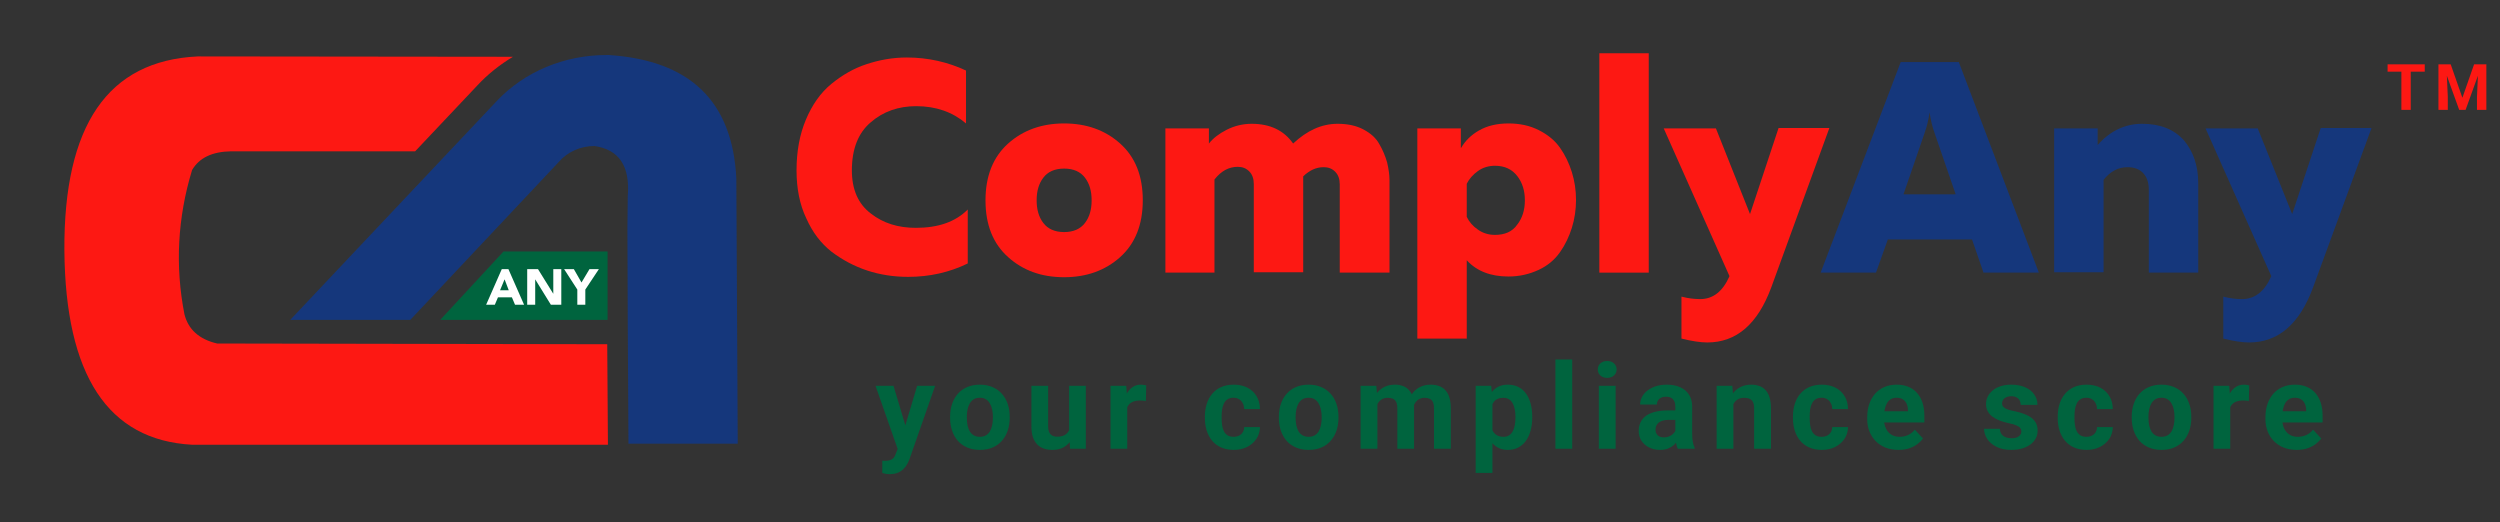 <svg width="273" height="57" viewBox="0 0 273 57" fill="none" xmlns="http://www.w3.org/2000/svg">
<rect x="0" y="0" width="273" height="57" fill="#333333" stroke="none"/>
<path d="M66.348 34.932H48.07L54.986 27.46H66.348V34.932Z" fill="#00643E"/>
<path d="M86.982 18.602C86.982 16.522 87.324 14.674 88.008 13.056C88.692 11.438 89.604 10.129 90.782 9.166C91.96 8.203 93.214 7.472 94.62 7.009C96.026 6.547 97.47 6.278 99.028 6.278C101.346 6.278 103.512 6.778 105.488 7.703V13.48C104.044 12.247 102.22 11.593 100.054 11.593C98.116 11.593 96.444 12.17 95.076 13.364C93.708 14.52 93.024 16.291 93.024 18.602C93.024 20.682 93.708 22.261 95.076 23.301C96.444 24.379 98.078 24.88 100.016 24.88C102.448 24.88 104.348 24.225 105.678 22.877V28.77C103.702 29.732 101.536 30.233 99.18 30.233C97.584 30.233 96.102 30.002 94.696 29.54C93.29 29.078 91.998 28.384 90.82 27.499C89.642 26.574 88.73 25.38 88.046 23.84C87.324 22.338 86.982 20.566 86.982 18.602Z" fill="#FD1813"/>
<path d="M110.086 28.076C108.452 26.613 107.616 24.572 107.616 21.876C107.616 19.218 108.452 17.139 110.086 15.675C111.72 14.211 113.772 13.48 116.204 13.48C118.636 13.48 120.688 14.211 122.322 15.675C123.956 17.139 124.792 19.18 124.792 21.876C124.792 24.533 123.956 26.613 122.322 28.076C120.688 29.54 118.636 30.272 116.204 30.272C113.734 30.272 111.72 29.54 110.086 28.076ZM118.484 24.34C118.978 23.686 119.206 22.877 119.206 21.876C119.206 20.874 118.978 20.066 118.484 19.411C117.99 18.756 117.23 18.41 116.204 18.41C115.178 18.41 114.418 18.756 113.924 19.411C113.43 20.066 113.202 20.874 113.202 21.876C113.202 22.877 113.43 23.686 113.924 24.34C114.418 24.995 115.178 25.342 116.204 25.342C117.23 25.342 117.99 24.995 118.484 24.34Z" fill="#FD1813"/>
<path d="M132.658 29.771H127.262V14.019H132.012V15.675C132.468 15.097 133.114 14.597 133.95 14.173C134.786 13.749 135.698 13.518 136.686 13.518C138.7 13.518 140.22 14.25 141.208 15.675C142.728 14.25 144.324 13.518 146.072 13.518C147.136 13.518 148.086 13.711 148.884 14.134C149.682 14.558 150.252 15.059 150.632 15.752C151.012 16.407 151.278 17.061 151.468 17.716C151.62 18.371 151.734 19.026 151.734 19.68V29.771H146.3V20.142C146.3 19.565 146.148 19.103 145.806 18.756C145.464 18.409 145.046 18.255 144.552 18.255C143.716 18.255 142.994 18.602 142.31 19.257V19.642V29.732H136.914V20.104C136.914 19.526 136.762 19.064 136.42 18.718C136.078 18.371 135.66 18.217 135.166 18.217C134.178 18.217 133.342 18.679 132.62 19.603V29.771H132.658Z" fill="#FD1813"/>
<path d="M159.562 16.137C159.98 15.405 160.626 14.751 161.5 14.25C162.374 13.749 163.438 13.48 164.73 13.48C165.946 13.48 167.048 13.711 168.036 14.211C169.024 14.712 169.784 15.328 170.354 16.137C170.924 16.946 171.342 17.832 171.646 18.795C171.95 19.757 172.102 20.797 172.102 21.837C172.102 22.877 171.95 23.917 171.646 24.88C171.342 25.843 170.924 26.728 170.354 27.537C169.784 28.346 169.024 29.001 168.036 29.463C167.048 29.925 165.946 30.195 164.73 30.195C162.792 30.195 161.272 29.617 160.17 28.423V36.973H154.774V14.019H159.524V16.137H159.562ZM165.68 24.533C166.25 23.801 166.516 22.916 166.516 21.876C166.516 20.836 166.25 19.95 165.68 19.218C165.11 18.486 164.312 18.101 163.248 18.101C162.564 18.101 161.918 18.294 161.386 18.679C160.854 19.064 160.436 19.526 160.17 20.066V23.686C160.436 24.225 160.816 24.687 161.386 25.072C161.918 25.457 162.564 25.65 163.248 25.65C164.312 25.65 165.148 25.303 165.68 24.533Z" fill="#FD1813"/>
<path d="M180.044 5.816H174.648V29.771H180.044V5.816Z" fill="#FD1813"/>
<path d="M191.102 23.378L194.218 13.98H199.766L193.42 31.389C191.938 35.394 189.62 37.397 186.428 37.397C185.668 37.397 184.718 37.243 183.616 36.973V32.39C184.338 32.583 185.022 32.66 185.668 32.66C187.074 32.66 188.138 31.812 188.86 30.156L181.678 14.019H187.378L191.102 23.378Z" fill="#FD1813"/>
<path d="M204.858 29.771H198.816L207.556 6.778H213.902L222.642 29.771H216.6L215.346 26.151H206.15L204.858 29.771ZM210.14 14.597L207.86 21.221H213.56L211.28 14.597C211.014 13.865 210.824 13.095 210.71 12.247C210.596 13.095 210.406 13.865 210.14 14.597Z" fill="#15377C"/>
<path d="M229.064 15.829C230.432 14.289 232.066 13.518 233.928 13.518C235.904 13.518 237.424 14.134 238.488 15.328C239.514 16.561 240.046 18.101 240.046 19.988V29.771H234.65V20.72C234.65 19.911 234.422 19.295 234.004 18.872C233.586 18.448 233.016 18.255 232.332 18.255C231.306 18.255 230.432 18.718 229.71 19.642V29.732H224.314V14.019H229.064V15.829Z" fill="#15377C"/>
<path d="M250.306 23.378L253.422 13.98H258.97L252.586 31.389C251.104 35.394 248.786 37.397 245.594 37.397C244.834 37.397 243.884 37.243 242.782 36.973V32.39C243.504 32.583 244.188 32.66 244.834 32.66C246.24 32.66 247.304 31.812 248.026 30.156L240.844 14.019H246.544L250.306 23.378Z" fill="#15377C"/>
<path d="M28.5 39.746V38.282L26.866 40.054H39.976L40.28 39.746H28.5Z" fill="black"/>
<path d="M80.408 19.488C79.99 11.053 75.354 6.586 66.462 6.008H66.234C61.636 6.008 57.266 7.818 54.226 11.053L31.692 34.932H44.802L60.99 17.716C61.94 16.599 63.384 15.945 64.904 15.945C67.602 16.33 68.818 18.14 68.552 21.414L68.514 24.957L68.552 35.548L68.628 48.45H80.56L80.408 19.488Z" fill="#15377C"/>
<path d="M23.712 37.512C21.736 37.05 20.558 35.972 20.14 34.316C19.114 29.078 19.38 23.801 20.976 18.564C21.774 17.216 23.18 16.561 25.232 16.522H45.334L52.136 9.32C53.276 8.088 54.606 7.048 56.012 6.201L21.584 6.162C11.78 6.624 6.954 13.672 7.03 27.345C7.144 40.978 11.78 48.065 20.976 48.566H66.386L66.31 37.589L23.712 37.512Z" fill="#FD1813"/>
<path d="M54.796 29.386H55.518L57.228 33.276H56.24L55.898 32.467H54.378L54.036 33.276H53.086L54.796 29.386ZM55.1 30.503L54.606 31.697H55.556L55.1 30.503Z" fill="white"/>
<path d="M57.57 29.386H58.748L60.42 32.082V29.386H61.294V33.276H60.154L58.444 30.503V33.276H57.57V29.386Z" fill="white"/>
<path d="M63.043 31.62L61.599 29.386H62.663L63.499 30.849L64.373 29.386H65.399L63.917 31.62V33.276H63.043V31.62Z" fill="white"/>
<path d="M263.252 7.023V12H262.23V7.023H263.252ZM264.784 7.023V7.827H260.723V7.023H264.784ZM266.746 7.023H267.615L268.893 10.677L270.171 7.023H271.039L269.242 12H268.544L266.746 7.023ZM266.278 7.023H267.143L267.3 10.585V12H266.278V7.023ZM270.643 7.023H271.511V12H270.486V10.585L270.643 7.023Z" fill="#FD1813"/>
<path d="M98.332 48.226L100.153 42.132H102.115L99.353 50.035C99.294 50.208 99.214 50.394 99.112 50.593C99.015 50.792 98.882 50.98 98.712 51.158C98.547 51.34 98.338 51.488 98.084 51.602C97.834 51.717 97.528 51.774 97.164 51.774C96.99 51.774 96.848 51.763 96.738 51.742C96.628 51.721 96.497 51.691 96.345 51.653V50.314C96.391 50.314 96.44 50.314 96.491 50.314C96.541 50.318 96.59 50.32 96.637 50.32C96.878 50.32 97.075 50.293 97.227 50.238C97.379 50.183 97.502 50.098 97.595 49.984C97.688 49.874 97.762 49.73 97.817 49.552L98.332 48.226ZM97.57 42.132L99.061 47.108L99.322 49.044L98.078 49.178L95.608 42.132H97.57ZM103.751 45.636V45.502C103.751 44.999 103.823 44.535 103.967 44.112C104.111 43.685 104.32 43.315 104.595 43.002C104.87 42.688 105.209 42.445 105.611 42.272C106.013 42.094 106.474 42.005 106.995 42.005C107.515 42.005 107.979 42.094 108.385 42.272C108.791 42.445 109.132 42.688 109.407 43.002C109.686 43.315 109.898 43.685 110.042 44.112C110.186 44.535 110.258 44.999 110.258 45.502V45.636C110.258 46.135 110.186 46.599 110.042 47.026C109.898 47.449 109.686 47.819 109.407 48.137C109.132 48.45 108.793 48.693 108.391 48.867C107.989 49.04 107.528 49.127 107.008 49.127C106.487 49.127 106.024 49.04 105.617 48.867C105.215 48.693 104.875 48.45 104.595 48.137C104.32 47.819 104.111 47.449 103.967 47.026C103.823 46.599 103.751 46.135 103.751 45.636ZM105.579 45.502V45.636C105.579 45.923 105.605 46.192 105.655 46.442C105.706 46.692 105.787 46.912 105.897 47.102C106.011 47.288 106.159 47.434 106.341 47.54C106.523 47.646 106.745 47.699 107.008 47.699C107.261 47.699 107.479 47.646 107.661 47.54C107.843 47.434 107.989 47.288 108.099 47.102C108.209 46.912 108.29 46.692 108.341 46.442C108.396 46.192 108.423 45.923 108.423 45.636V45.502C108.423 45.223 108.396 44.961 108.341 44.715C108.29 44.466 108.207 44.246 108.093 44.055C107.983 43.861 107.837 43.708 107.655 43.598C107.473 43.488 107.253 43.433 106.995 43.433C106.737 43.433 106.517 43.488 106.335 43.598C106.157 43.708 106.011 43.861 105.897 44.055C105.787 44.246 105.706 44.466 105.655 44.715C105.605 44.961 105.579 45.223 105.579 45.502ZM116.744 47.356V42.132H118.572V49H116.851L116.744 47.356ZM116.947 45.947L117.486 45.934C117.486 46.391 117.433 46.816 117.328 47.21C117.222 47.599 117.063 47.938 116.851 48.226C116.64 48.509 116.373 48.731 116.052 48.892C115.73 49.049 115.351 49.127 114.915 49.127C114.581 49.127 114.272 49.08 113.989 48.987C113.709 48.89 113.468 48.74 113.265 48.537C113.066 48.329 112.91 48.065 112.795 47.743C112.685 47.417 112.63 47.026 112.63 46.569V42.132H114.458V46.581C114.458 46.785 114.482 46.956 114.528 47.096C114.579 47.235 114.649 47.35 114.738 47.438C114.827 47.527 114.93 47.591 115.049 47.629C115.171 47.667 115.307 47.686 115.455 47.686C115.832 47.686 116.128 47.61 116.344 47.458C116.564 47.305 116.718 47.098 116.807 46.835C116.9 46.569 116.947 46.273 116.947 45.947ZM123.096 43.63V49H121.268V42.132H122.988L123.096 43.63ZM125.166 42.087L125.134 43.782C125.045 43.77 124.937 43.759 124.81 43.751C124.687 43.738 124.575 43.731 124.474 43.731C124.216 43.731 123.991 43.765 123.801 43.833C123.615 43.897 123.458 43.992 123.331 44.119C123.208 44.246 123.115 44.4 123.052 44.582C122.993 44.764 122.959 44.971 122.95 45.204L122.582 45.09C122.582 44.645 122.627 44.237 122.715 43.865C122.804 43.488 122.933 43.16 123.103 42.881C123.276 42.602 123.488 42.386 123.737 42.233C123.987 42.081 124.273 42.005 124.594 42.005C124.696 42.005 124.8 42.013 124.905 42.03C125.011 42.043 125.098 42.062 125.166 42.087ZM134.704 47.699C134.928 47.699 135.127 47.656 135.3 47.572C135.474 47.483 135.609 47.36 135.707 47.204C135.808 47.043 135.861 46.855 135.865 46.639H137.585C137.581 47.121 137.452 47.551 137.198 47.927C136.944 48.3 136.604 48.594 136.176 48.81C135.749 49.021 135.271 49.127 134.742 49.127C134.208 49.127 133.743 49.038 133.345 48.86C132.952 48.683 132.624 48.437 132.361 48.124C132.099 47.807 131.902 47.438 131.771 47.02C131.64 46.596 131.574 46.144 131.574 45.661V45.477C131.574 44.99 131.64 44.538 131.771 44.119C131.902 43.696 132.099 43.327 132.361 43.014C132.624 42.697 132.952 42.449 133.345 42.272C133.739 42.094 134.2 42.005 134.729 42.005C135.292 42.005 135.785 42.113 136.208 42.329C136.635 42.544 136.97 42.853 137.211 43.255C137.456 43.653 137.581 44.125 137.585 44.671H135.865C135.861 44.442 135.812 44.235 135.719 44.049C135.63 43.863 135.499 43.715 135.326 43.605C135.156 43.49 134.947 43.433 134.697 43.433C134.431 43.433 134.213 43.49 134.043 43.605C133.874 43.715 133.743 43.867 133.65 44.062C133.557 44.252 133.491 44.47 133.453 44.715C133.419 44.956 133.402 45.21 133.402 45.477V45.661C133.402 45.928 133.419 46.184 133.453 46.429C133.487 46.675 133.55 46.893 133.644 47.083C133.741 47.273 133.874 47.424 134.043 47.534C134.213 47.644 134.433 47.699 134.704 47.699ZM139.654 45.636V45.502C139.654 44.999 139.725 44.535 139.869 44.112C140.013 43.685 140.223 43.315 140.498 43.002C140.773 42.688 141.111 42.445 141.513 42.272C141.915 42.094 142.377 42.005 142.897 42.005C143.418 42.005 143.881 42.094 144.287 42.272C144.694 42.445 145.034 42.688 145.309 43.002C145.589 43.315 145.8 43.685 145.944 44.112C146.088 44.535 146.16 44.999 146.16 45.502V45.636C146.16 46.135 146.088 46.599 145.944 47.026C145.8 47.449 145.589 47.819 145.309 48.137C145.034 48.45 144.696 48.693 144.294 48.867C143.892 49.04 143.43 49.127 142.91 49.127C142.389 49.127 141.926 49.04 141.52 48.867C141.118 48.693 140.777 48.45 140.498 48.137C140.223 47.819 140.013 47.449 139.869 47.026C139.725 46.599 139.654 46.135 139.654 45.636ZM141.482 45.502V45.636C141.482 45.923 141.507 46.192 141.558 46.442C141.609 46.692 141.689 46.912 141.799 47.102C141.913 47.288 142.061 47.434 142.243 47.54C142.425 47.646 142.647 47.699 142.91 47.699C143.164 47.699 143.382 47.646 143.564 47.54C143.746 47.434 143.892 47.288 144.002 47.102C144.112 46.912 144.192 46.692 144.243 46.442C144.298 46.192 144.325 45.923 144.325 45.636V45.502C144.325 45.223 144.298 44.961 144.243 44.715C144.192 44.466 144.11 44.246 143.995 44.055C143.885 43.861 143.739 43.708 143.557 43.598C143.375 43.488 143.155 43.433 142.897 43.433C142.639 43.433 142.419 43.488 142.237 43.598C142.059 43.708 141.913 43.861 141.799 44.055C141.689 44.246 141.609 44.466 141.558 44.715C141.507 44.961 141.482 45.223 141.482 45.502ZM150.412 43.554V49H148.577V42.132H150.297L150.412 43.554ZM150.158 45.325H149.65C149.65 44.846 149.707 44.406 149.821 44.004C149.94 43.598 150.111 43.247 150.335 42.951C150.564 42.65 150.845 42.417 151.18 42.252C151.514 42.087 151.901 42.005 152.341 42.005C152.646 42.005 152.925 42.051 153.179 42.145C153.433 42.233 153.651 42.375 153.833 42.57C154.019 42.76 154.163 43.01 154.265 43.319C154.366 43.623 154.417 43.99 154.417 44.417V49H152.589V44.62C152.589 44.307 152.546 44.066 152.462 43.897C152.377 43.727 152.257 43.609 152.1 43.541C151.948 43.473 151.764 43.44 151.548 43.44C151.311 43.44 151.103 43.488 150.926 43.585C150.752 43.683 150.608 43.818 150.494 43.992C150.38 44.161 150.295 44.36 150.24 44.588C150.185 44.817 150.158 45.062 150.158 45.325ZM154.246 45.115L153.592 45.198C153.592 44.749 153.647 44.332 153.757 43.947C153.871 43.562 154.038 43.224 154.258 42.932C154.482 42.64 154.76 42.413 155.09 42.252C155.42 42.087 155.801 42.005 156.232 42.005C156.562 42.005 156.863 42.053 157.134 42.151C157.405 42.244 157.635 42.394 157.826 42.602C158.02 42.805 158.168 43.071 158.27 43.401C158.376 43.731 158.429 44.136 158.429 44.614V49H156.594V44.614C156.594 44.296 156.552 44.055 156.467 43.89C156.387 43.721 156.268 43.605 156.112 43.541C155.959 43.473 155.777 43.44 155.566 43.44C155.346 43.44 155.153 43.484 154.988 43.573C154.823 43.657 154.686 43.776 154.576 43.928C154.466 44.081 154.383 44.258 154.328 44.461C154.273 44.66 154.246 44.878 154.246 45.115ZM162.972 43.452V51.641H161.144V42.132H162.839L162.972 43.452ZM167.32 45.49V45.623C167.32 46.122 167.261 46.586 167.143 47.013C167.028 47.441 166.859 47.813 166.635 48.13C166.411 48.444 166.131 48.689 165.797 48.867C165.467 49.04 165.086 49.127 164.654 49.127C164.235 49.127 163.872 49.042 163.563 48.873C163.254 48.704 162.993 48.467 162.782 48.162C162.574 47.853 162.407 47.496 162.28 47.089C162.153 46.683 162.056 46.247 161.988 45.782V45.433C162.056 44.933 162.153 44.476 162.28 44.062C162.407 43.643 162.574 43.281 162.782 42.976C162.993 42.667 163.252 42.428 163.556 42.259C163.865 42.09 164.227 42.005 164.642 42.005C165.078 42.005 165.461 42.087 165.791 42.252C166.125 42.417 166.404 42.654 166.629 42.963C166.857 43.272 167.028 43.641 167.143 44.068C167.261 44.495 167.32 44.969 167.32 45.49ZM165.486 45.623V45.49C165.486 45.198 165.461 44.929 165.41 44.684C165.363 44.434 165.287 44.216 165.181 44.03C165.08 43.844 164.944 43.7 164.775 43.598C164.61 43.492 164.409 43.44 164.172 43.44C163.922 43.44 163.709 43.48 163.531 43.56C163.357 43.641 163.216 43.757 163.106 43.909C162.996 44.062 162.913 44.243 162.858 44.455C162.803 44.667 162.769 44.906 162.756 45.172V46.055C162.778 46.368 162.837 46.649 162.934 46.899C163.032 47.144 163.182 47.339 163.385 47.483C163.588 47.627 163.855 47.699 164.185 47.699C164.426 47.699 164.629 47.646 164.794 47.54C164.959 47.43 165.092 47.28 165.194 47.089C165.3 46.899 165.374 46.679 165.416 46.429C165.463 46.179 165.486 45.911 165.486 45.623ZM171.686 39.25V49H169.852V39.25H171.686ZM176.427 42.132V49H174.592V42.132H176.427ZM174.478 40.342C174.478 40.075 174.571 39.855 174.757 39.682C174.944 39.508 175.193 39.421 175.506 39.421C175.815 39.421 176.063 39.508 176.249 39.682C176.439 39.855 176.535 40.075 176.535 40.342C176.535 40.608 176.439 40.828 176.249 41.002C176.063 41.175 175.815 41.262 175.506 41.262C175.193 41.262 174.944 41.175 174.757 41.002C174.571 40.828 174.478 40.608 174.478 40.342ZM182.945 47.451V44.392C182.945 44.172 182.909 43.983 182.837 43.827C182.765 43.666 182.653 43.541 182.5 43.452C182.352 43.363 182.16 43.319 181.923 43.319C181.719 43.319 181.544 43.355 181.396 43.427C181.248 43.495 181.133 43.594 181.053 43.725C180.973 43.852 180.932 44.002 180.932 44.176H179.104C179.104 43.884 179.172 43.607 179.307 43.344C179.443 43.082 179.64 42.851 179.898 42.652C180.156 42.449 180.463 42.291 180.818 42.176C181.178 42.062 181.58 42.005 182.024 42.005C182.557 42.005 183.031 42.094 183.446 42.272C183.861 42.449 184.187 42.716 184.424 43.071C184.665 43.427 184.785 43.871 184.785 44.404V47.343C184.785 47.72 184.809 48.029 184.855 48.27C184.902 48.507 184.969 48.714 185.058 48.892V49H183.211C183.122 48.814 183.055 48.581 183.008 48.302C182.966 48.018 182.945 47.735 182.945 47.451ZM183.186 44.817L183.198 45.852H182.176C181.935 45.852 181.726 45.879 181.548 45.934C181.37 45.989 181.224 46.067 181.11 46.169C180.996 46.266 180.911 46.38 180.856 46.512C180.805 46.643 180.78 46.787 180.78 46.943C180.78 47.1 180.816 47.242 180.888 47.369C180.96 47.491 181.064 47.589 181.199 47.661C181.334 47.728 181.493 47.762 181.675 47.762C181.95 47.762 182.189 47.707 182.392 47.597C182.595 47.487 182.752 47.352 182.862 47.191C182.976 47.03 183.036 46.878 183.04 46.734L183.522 47.508C183.454 47.682 183.361 47.862 183.243 48.048C183.129 48.234 182.983 48.41 182.805 48.575C182.627 48.736 182.413 48.869 182.164 48.975C181.914 49.076 181.618 49.127 181.275 49.127C180.839 49.127 180.444 49.04 180.088 48.867C179.737 48.689 179.458 48.446 179.25 48.137C179.047 47.824 178.946 47.468 178.946 47.07C178.946 46.711 179.013 46.391 179.149 46.112C179.284 45.833 179.483 45.598 179.745 45.407C180.012 45.213 180.344 45.067 180.742 44.969C181.14 44.868 181.601 44.817 182.126 44.817H183.186ZM189.285 43.598V49H187.456V42.132H189.17L189.285 43.598ZM189.018 45.325H188.523C188.523 44.817 188.588 44.36 188.72 43.954C188.851 43.543 189.035 43.194 189.272 42.906C189.509 42.614 189.79 42.392 190.116 42.24C190.446 42.083 190.814 42.005 191.221 42.005C191.542 42.005 191.836 42.051 192.103 42.145C192.37 42.238 192.598 42.386 192.788 42.589C192.983 42.792 193.131 43.061 193.233 43.395C193.339 43.729 193.392 44.138 193.392 44.62V49H191.551V44.614C191.551 44.309 191.508 44.072 191.424 43.903C191.339 43.734 191.214 43.615 191.049 43.547C190.888 43.475 190.69 43.44 190.453 43.44C190.207 43.44 189.993 43.488 189.811 43.585C189.634 43.683 189.486 43.818 189.367 43.992C189.253 44.161 189.166 44.36 189.107 44.588C189.048 44.817 189.018 45.062 189.018 45.325ZM198.919 47.699C199.143 47.699 199.342 47.656 199.516 47.572C199.689 47.483 199.825 47.36 199.922 47.204C200.024 47.043 200.076 46.855 200.081 46.639H201.801C201.797 47.121 201.668 47.551 201.414 47.927C201.16 48.3 200.819 48.594 200.392 48.81C199.964 49.021 199.486 49.127 198.957 49.127C198.424 49.127 197.958 49.038 197.561 48.86C197.167 48.683 196.839 48.437 196.577 48.124C196.314 47.807 196.118 47.438 195.986 47.02C195.855 46.596 195.79 46.144 195.79 45.661V45.477C195.79 44.99 195.855 44.538 195.986 44.119C196.118 43.696 196.314 43.327 196.577 43.014C196.839 42.697 197.167 42.449 197.561 42.272C197.954 42.094 198.415 42.005 198.944 42.005C199.507 42.005 200 42.113 200.423 42.329C200.851 42.544 201.185 42.853 201.426 43.255C201.672 43.653 201.797 44.125 201.801 44.671H200.081C200.076 44.442 200.028 44.235 199.935 44.049C199.846 43.863 199.715 43.715 199.541 43.605C199.372 43.49 199.162 43.433 198.913 43.433C198.646 43.433 198.428 43.49 198.259 43.605C198.09 43.715 197.958 43.867 197.865 44.062C197.772 44.252 197.707 44.47 197.669 44.715C197.635 44.956 197.618 45.21 197.618 45.477V45.661C197.618 45.928 197.635 46.184 197.669 46.429C197.702 46.675 197.766 46.893 197.859 47.083C197.956 47.273 198.09 47.424 198.259 47.534C198.428 47.644 198.648 47.699 198.919 47.699ZM207.322 49.127C206.789 49.127 206.311 49.042 205.887 48.873C205.464 48.7 205.105 48.46 204.808 48.156C204.516 47.851 204.292 47.498 204.136 47.096C203.979 46.69 203.901 46.258 203.901 45.801V45.547C203.901 45.026 203.975 44.55 204.123 44.119C204.271 43.687 204.483 43.312 204.758 42.995C205.037 42.678 205.375 42.434 205.773 42.265C206.171 42.092 206.62 42.005 207.119 42.005C207.606 42.005 208.037 42.085 208.414 42.246C208.79 42.407 209.106 42.635 209.36 42.932C209.618 43.228 209.812 43.583 209.944 43.998C210.075 44.408 210.14 44.866 210.14 45.369V46.131H204.681V44.912H208.344V44.773C208.344 44.519 208.297 44.292 208.204 44.093C208.116 43.89 207.98 43.729 207.798 43.611C207.616 43.492 207.383 43.433 207.1 43.433C206.859 43.433 206.651 43.486 206.478 43.592C206.304 43.698 206.163 43.846 206.053 44.036C205.947 44.227 205.866 44.451 205.811 44.709C205.761 44.963 205.735 45.242 205.735 45.547V45.801C205.735 46.076 205.773 46.33 205.849 46.562C205.93 46.795 206.042 46.996 206.186 47.166C206.334 47.335 206.512 47.466 206.719 47.559C206.931 47.652 207.17 47.699 207.436 47.699C207.766 47.699 208.073 47.635 208.357 47.508C208.644 47.377 208.892 47.18 209.099 46.918L209.988 47.883C209.844 48.09 209.647 48.289 209.398 48.48C209.152 48.67 208.856 48.827 208.509 48.949C208.162 49.068 207.766 49.127 207.322 49.127ZM220.732 47.102C220.732 46.971 220.694 46.852 220.618 46.747C220.542 46.641 220.4 46.544 220.193 46.455C219.989 46.361 219.695 46.277 219.31 46.201C218.963 46.124 218.64 46.029 218.339 45.915C218.043 45.797 217.785 45.655 217.565 45.49C217.349 45.325 217.18 45.13 217.057 44.906C216.934 44.677 216.873 44.417 216.873 44.125C216.873 43.837 216.934 43.566 217.057 43.312C217.184 43.059 217.364 42.834 217.596 42.64C217.833 42.441 218.121 42.286 218.46 42.176C218.802 42.062 219.188 42.005 219.615 42.005C220.212 42.005 220.724 42.1 221.151 42.291C221.583 42.481 221.913 42.743 222.141 43.078C222.374 43.408 222.49 43.784 222.49 44.208H220.662C220.662 44.03 220.624 43.871 220.548 43.731C220.476 43.588 220.362 43.475 220.205 43.395C220.053 43.31 219.854 43.268 219.609 43.268C219.405 43.268 219.23 43.304 219.082 43.376C218.934 43.444 218.819 43.537 218.739 43.655C218.663 43.77 218.625 43.897 218.625 44.036C218.625 44.142 218.646 44.237 218.688 44.322C218.735 44.402 218.809 44.476 218.91 44.544C219.012 44.612 219.143 44.675 219.304 44.734C219.469 44.789 219.672 44.84 219.913 44.887C220.408 44.988 220.851 45.122 221.24 45.287C221.629 45.447 221.938 45.667 222.167 45.947C222.395 46.222 222.509 46.584 222.509 47.032C222.509 47.337 222.442 47.616 222.306 47.87C222.171 48.124 221.976 48.346 221.722 48.537C221.468 48.723 221.164 48.869 220.808 48.975C220.457 49.076 220.061 49.127 219.621 49.127C218.982 49.127 218.441 49.013 217.996 48.784C217.556 48.556 217.222 48.266 216.993 47.915C216.769 47.559 216.657 47.195 216.657 46.823H218.39C218.398 47.072 218.462 47.273 218.58 47.426C218.703 47.578 218.857 47.688 219.044 47.756C219.234 47.824 219.439 47.857 219.659 47.857C219.896 47.857 220.093 47.826 220.25 47.762C220.406 47.694 220.525 47.606 220.605 47.496C220.69 47.381 220.732 47.25 220.732 47.102ZM227.834 47.699C228.058 47.699 228.257 47.656 228.431 47.572C228.604 47.483 228.739 47.36 228.837 47.204C228.938 47.043 228.991 46.855 228.996 46.639H230.716C230.711 47.121 230.582 47.551 230.329 47.927C230.075 48.3 229.734 48.594 229.307 48.81C228.879 49.021 228.401 49.127 227.872 49.127C227.339 49.127 226.873 49.038 226.475 48.86C226.082 48.683 225.754 48.437 225.492 48.124C225.229 47.807 225.032 47.438 224.901 47.02C224.77 46.596 224.704 46.144 224.704 45.661V45.477C224.704 44.99 224.77 44.538 224.901 44.119C225.032 43.696 225.229 43.327 225.492 43.014C225.754 42.697 226.082 42.449 226.475 42.272C226.869 42.094 227.33 42.005 227.859 42.005C228.422 42.005 228.915 42.113 229.338 42.329C229.766 42.544 230.1 42.853 230.341 43.255C230.587 43.653 230.711 44.125 230.716 44.671H228.996C228.991 44.442 228.943 44.235 228.85 44.049C228.761 43.863 228.629 43.715 228.456 43.605C228.287 43.49 228.077 43.433 227.828 43.433C227.561 43.433 227.343 43.49 227.174 43.605C227.004 43.715 226.873 43.867 226.78 44.062C226.687 44.252 226.621 44.47 226.583 44.715C226.55 44.956 226.533 45.21 226.533 45.477V45.661C226.533 45.928 226.55 46.184 226.583 46.429C226.617 46.675 226.681 46.893 226.774 47.083C226.871 47.273 227.004 47.424 227.174 47.534C227.343 47.644 227.563 47.699 227.834 47.699ZM232.784 45.636V45.502C232.784 44.999 232.856 44.535 233 44.112C233.143 43.685 233.353 43.315 233.628 43.002C233.903 42.688 234.242 42.445 234.644 42.272C235.046 42.094 235.507 42.005 236.027 42.005C236.548 42.005 237.011 42.094 237.418 42.272C237.824 42.445 238.164 42.688 238.44 43.002C238.719 43.315 238.93 43.685 239.074 44.112C239.218 44.535 239.29 44.999 239.29 45.502V45.636C239.29 46.135 239.218 46.599 239.074 47.026C238.93 47.449 238.719 47.819 238.44 48.137C238.164 48.45 237.826 48.693 237.424 48.867C237.022 49.04 236.561 49.127 236.04 49.127C235.52 49.127 235.056 49.04 234.65 48.867C234.248 48.693 233.907 48.45 233.628 48.137C233.353 47.819 233.143 47.449 233 47.026C232.856 46.599 232.784 46.135 232.784 45.636ZM234.612 45.502V45.636C234.612 45.923 234.637 46.192 234.688 46.442C234.739 46.692 234.819 46.912 234.929 47.102C235.044 47.288 235.192 47.434 235.374 47.54C235.556 47.646 235.778 47.699 236.04 47.699C236.294 47.699 236.512 47.646 236.694 47.54C236.876 47.434 237.022 47.288 237.132 47.102C237.242 46.912 237.322 46.692 237.373 46.442C237.428 46.192 237.456 45.923 237.456 45.636V45.502C237.456 45.223 237.428 44.961 237.373 44.715C237.322 44.466 237.24 44.246 237.126 44.055C237.016 43.861 236.87 43.708 236.688 43.598C236.506 43.488 236.286 43.433 236.027 43.433C235.769 43.433 235.549 43.488 235.367 43.598C235.19 43.708 235.044 43.861 234.929 44.055C234.819 44.246 234.739 44.466 234.688 44.715C234.637 44.961 234.612 45.223 234.612 45.502ZM243.542 43.63V49H241.714V42.132H243.434L243.542 43.63ZM245.611 42.087L245.579 43.782C245.491 43.77 245.383 43.759 245.256 43.751C245.133 43.738 245.021 43.731 244.919 43.731C244.661 43.731 244.437 43.765 244.246 43.833C244.06 43.897 243.904 43.992 243.777 44.119C243.654 44.246 243.561 44.4 243.497 44.582C243.438 44.764 243.404 44.971 243.396 45.204L243.028 45.09C243.028 44.645 243.072 44.237 243.161 43.865C243.25 43.488 243.379 43.16 243.548 42.881C243.722 42.602 243.933 42.386 244.183 42.233C244.433 42.081 244.718 42.005 245.04 42.005C245.141 42.005 245.245 42.013 245.351 42.03C245.457 42.043 245.543 42.062 245.611 42.087ZM250.809 49.127C250.275 49.127 249.797 49.042 249.374 48.873C248.951 48.7 248.591 48.46 248.295 48.156C248.003 47.851 247.779 47.498 247.622 47.096C247.465 46.69 247.387 46.258 247.387 45.801V45.547C247.387 45.026 247.461 44.55 247.609 44.119C247.757 43.687 247.969 43.312 248.244 42.995C248.523 42.678 248.862 42.434 249.26 42.265C249.658 42.092 250.106 42.005 250.605 42.005C251.092 42.005 251.524 42.085 251.9 42.246C252.277 42.407 252.592 42.635 252.846 42.932C253.104 43.228 253.299 43.583 253.43 43.998C253.561 44.408 253.627 44.866 253.627 45.369V46.131H248.168V44.912H251.831V44.773C251.831 44.519 251.784 44.292 251.691 44.093C251.602 43.89 251.467 43.729 251.285 43.611C251.103 43.492 250.87 43.433 250.586 43.433C250.345 43.433 250.138 43.486 249.964 43.592C249.791 43.698 249.649 43.846 249.539 44.036C249.433 44.227 249.353 44.451 249.298 44.709C249.247 44.963 249.222 45.242 249.222 45.547V45.801C249.222 46.076 249.26 46.33 249.336 46.562C249.416 46.795 249.528 46.996 249.672 47.166C249.82 47.335 249.998 47.466 250.206 47.559C250.417 47.652 250.656 47.699 250.923 47.699C251.253 47.699 251.56 47.635 251.843 47.508C252.131 47.377 252.379 47.18 252.586 46.918L253.475 47.883C253.331 48.09 253.134 48.289 252.884 48.48C252.639 48.67 252.343 48.827 251.996 48.949C251.649 49.068 251.253 49.127 250.809 49.127Z" fill="#00643E"/>
</svg>
